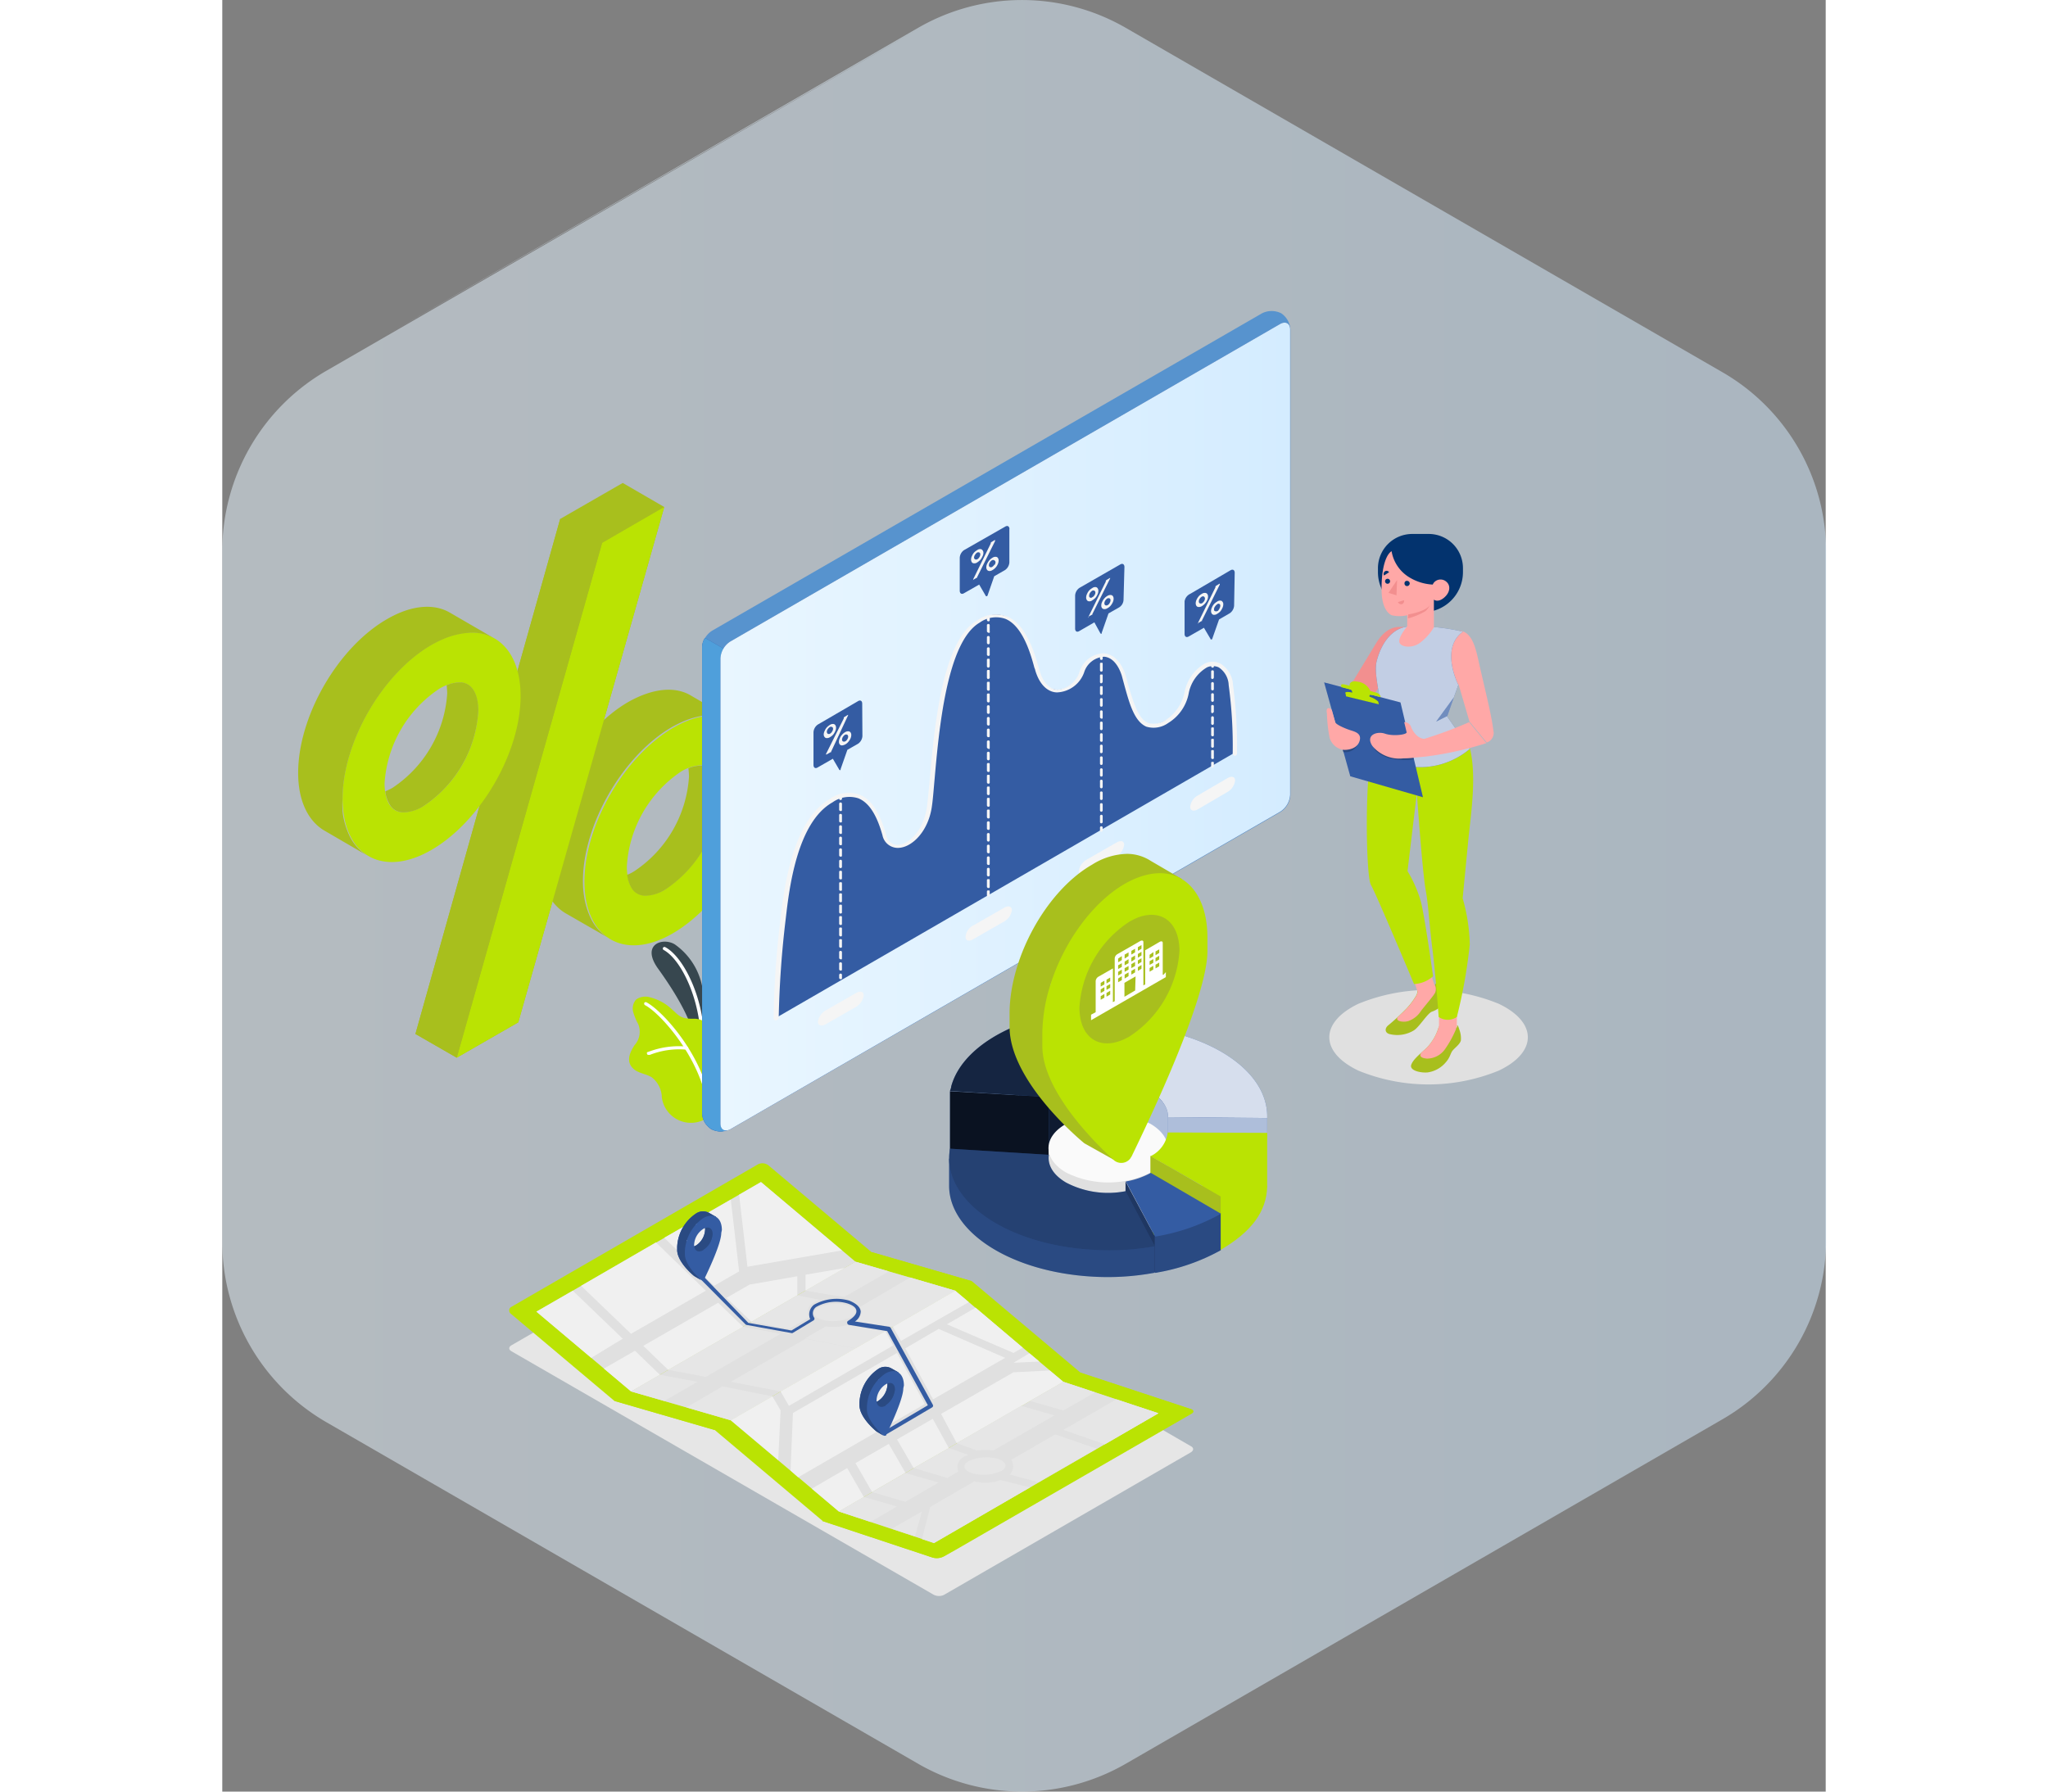 <svg height="112" viewBox="0 0 159.96 178.77" width="128" xmlns="http://www.w3.org/2000/svg" xmlns:xlink="http://www.w3.org/1999/xlink"><rect x="0" y="0" width="159.96" height="178.77" fill="#808080" stroke="none"/><linearGradient id="a" gradientUnits="userSpaceOnUse" x2="159.96" y1="89.38" y2="89.38"><stop offset="0" stop-color="#e9f6ff"/><stop offset="1" stop-color="#d4ecff"/></linearGradient><linearGradient id="b" x1="49.71" x2="106.51" xlink:href="#a" y1="72.49" y2="72.49"/><path d="m16.17 33.53 53.26-30.76a20.72 20.72 0 0 1 20.69 0l59.5 34.35a20.68 20.68 0 0 1 10.38 17.88v68.7a20.7 20.7 0 0 1 -10.34 17.92l-59.54 34.38a20.72 20.72 0 0 1 -20.69 0l.66.38-59.71-34.47a20.8 20.8 0 0 1 -10.38-17.99v-68.92a20.77 20.77 0 0 1 10.38-18l59.71-34.48" fill="url(#a)" opacity=".5"/><path d="m127.34 106.83a18.47 18.47 0 0 1 -14 0c-3.87-1.84-3.87-4.82 0-6.67a18.47 18.47 0 0 1 14 0c3.87 1.84 3.87 4.84 0 6.67z" fill="#e0e0e0"/><path d="m45 72.61c-4.88 2.83-8.87 9.71-8.87 15.36s4 8 8.87 5.13 8.88-9.71 8.88-15.36-4.01-7.96-8.88-5.13zm-.73 16.1a4.37 4.37 0 0 1 -2 .64c-1.72 0-1.91-2-1.91-2.89a12.26 12.26 0 0 1 5.39-9.46 4.25 4.25 0 0 1 2-.64c1.72 0 1.9 2 1.9 2.89a12.34 12.34 0 0 1 -5.43 9.46z" fill="#bae303"/><path d="m48 76.39c-.09 0-.15 0-.24 0a3.65 3.65 0 0 0 -1.26.27 7.91 7.91 0 0 1 .06.83 12.26 12.26 0 0 1 -5.44 9.43 3.58 3.58 0 0 1 -.73.37 3.38 3.38 0 0 0 .52 1.45 1.59 1.59 0 0 0 1.32.64 3.85 3.85 0 0 0 2-.64 12.28 12.28 0 0 0 5.43-9.43c-.01-.86-.19-2.74-1.66-2.92z" fill="#a8bf1d"/><path d="m51.22 72-4.39-2.55c-1.6-1-3.84-.8-6.3.58-4.91 2.83-8.88 9.71-8.88 15.36 0 2.79 1 4.76 2.55 5.71l4.33 2.49a4.65 4.65 0 0 1 -1.76-1.94 7.88 7.88 0 0 1 -.67-2.18 9.11 9.11 0 0 1 -.12-1.56c0-5.65 4-12.54 8.87-15.36a11.59 11.59 0 0 1 1.42-.68 8 8 0 0 1 2.24-.52 4.8 4.8 0 0 1 2.61.55z" fill="#a8bf1d"/><path d="m44.09 50.59-4.14-2.4-6.24 3.59-14.44 51.39 4.12 2.37 6.14-3.53z" fill="#a8bf1d"/><path d="m29.53 102.01-6.14 3.53 14.5-51.36 6.2-3.59z" fill="#bae303"/><path d="m23.39 105.54 14.5-51.36-4.18-2.4-14.44 51.39z" fill="#a8bf1d"/><path d="m20.87 64.32c-4.87 2.82-8.87 9.68-8.87 15.36s4 7.95 8.88 5.12 8.88-9.7 8.88-15.35-3.97-7.96-8.89-5.13zm-.77 16.09a4.23 4.23 0 0 1 -2 .65c-1.72 0-1.91-2-1.91-2.89a12.26 12.26 0 0 1 5.44-9.43 4.34 4.34 0 0 1 2-.65c1.72 0 1.9 2 1.9 2.89a12.17 12.17 0 0 1 -5.43 9.43z" fill="#bae303"/><path d="m23.88 68.09c-.09 0-.15 0-.24 0a3.66 3.66 0 0 0 -1.26.28 7.72 7.72 0 0 1 .06.83 12.26 12.26 0 0 1 -5.44 9.4c-.25.15-.49.25-.74.37a3.35 3.35 0 0 0 .53 1.44 1.57 1.57 0 0 0 1.32.65 3.83 3.83 0 0 0 2-.65 12.26 12.26 0 0 0 5.43-9.41c.03-.85-.15-2.72-1.66-2.91z" fill="#a8bf1d"/><path d="m27.14 63.7-4.4-2.55c-1.59-.95-3.84-.8-6.29.62-4.92 2.82-8.88 9.7-8.88 15.36 0 2.79 1 4.76 2.55 5.71l4.33 2.52a4.69 4.69 0 0 1 -1.75-1.94 7.85 7.85 0 0 1 -.67-2.18 8.22 8.22 0 0 1 -.03-1.53c0-5.66 4-12.54 8.88-15.36a12.19 12.19 0 0 1 1.41-.68 7.84 7.84 0 0 1 2.25-.52 4.6 4.6 0 0 1 2.61.55z" fill="#a8bf1d"/><path d="m90.14 121.51 2.92 5.5a20.12 20.12 0 0 0 6.57-2.27l-7-1.57c-.77.4-1.63-1.81-2.49-1.66z" fill="#345ca3"/><path d="m90.14 121.51 2.92 5.5a20.12 20.12 0 0 0 6.57-2.27l-7-1.57c-.77.4-1.63-1.81-2.49-1.66z" opacity=".2"/><path d="m84.18 118.29a9 9 0 0 1 5.16-1l1.54-8.9-1.54-2.77-8 1-8.6 12.59.28.37 9.49.67a3.11 3.11 0 0 1 1.67-1.96z" fill="#345ca3"/><path d="m84.18 118.29a9 9 0 0 1 5.16-1l1.54-8.9-1.54-2.77-8 1-8.6 12.59.28.37 9.49.67a3.11 3.11 0 0 1 1.67-1.96z" opacity=".7"/><path d="m90.88 102.34v-1.56l-1.57 5.65v1.57z" fill="#345ca3"/><path d="m90.88 102.34v-1.56l-1.57 5.65v1.57z" opacity=".7"/><path d="m84.18 107.38a9 9 0 0 1 5.16-.95l1.54-5.65c-8.67-.8-16.78 2.61-18.16 7.62 0 .15-.09.33-.12.46l9.86.61a3.25 3.25 0 0 1 1.72-2.09z" fill="#345ca3"/><path d="m84.18 107.38a9 9 0 0 1 5.16-.95l1.54-5.65c-8.67-.8-16.78 2.61-18.16 7.62 0 .15-.09.33-.12.46l9.86.61a3.25 3.25 0 0 1 1.72-2.09z" opacity=".6"/><path d="m82.46 115.89v-6.42l-9.86-.58v6.42z" fill="#345ca3"/><path d="m82.46 115.89v-6.42l-9.86-.58v6.42z" opacity=".8"/><path d="m92.6 109a2.82 2.82 0 0 1 1.72 2.49l9.92.09c.15-4.61-5.47-8.48-13.4-9.22l-1.53 5.64a8.21 8.21 0 0 1 3.29 1z" fill="#345ca3"/><path d="m92.6 109a2.82 2.82 0 0 1 1.72 2.49l9.92.09c.15-4.61-5.47-8.48-13.4-9.22l-1.53 5.64a8.21 8.21 0 0 1 3.29 1z" fill="#fff" opacity=".8"/><path d="m94.31 111.47v6.85l9.93.09v-6.85z" fill="#345ca3"/><path d="m94.31 111.47v6.85l9.93.09v-6.85z" fill="#fff" opacity=".6"/><path d="m94.35 111.47v6.79a2.94 2.94 0 0 0 -1.75-2.43c-.93-.52-2.09 1.63-3.29 1.5v-9.33c2.69.24 5.07 1.59 5.04 3.47z" fill="#345ca3"/><path d="m94.35 111.47v6.79a2.94 2.94 0 0 0 -1.75-2.43c-.93-.52-2.09 1.63-3.29 1.5v-9.33c2.69.24 5.07 1.59 5.04 3.47z" fill="#fff" opacity=".6"/><path d="m82.43 114.51h11.92v8.02h-11.92z" fill="#e0e0e0"/><path d="m84.18 117c-2.34-1.36-2.34-3.54 0-4.86a9.35 9.35 0 0 1 8.42 0c2.3 1.35 2.33 3.54 0 4.86a9.45 9.45 0 0 1 -8.42 0z" fill="#fafafa"/><path d="m94.32 118.32c0 .86-.62 4.17-1.72 4.82l7 1.57c3.07-1.79 4.58-3.81 4.64-6.33z" fill="#bae303"/><path d="m104.24 113.06v5.35l-4.64 6.33v-5.35z" fill="#bae303"/><path d="m94.32 113a3.06 3.06 0 0 1 -1.72 2.37l7 4c3.07-1.78 4.58-3.81 4.64-6.33z" fill="#bae303"/><path d="m99.6 119.39v5.35l-7.01-4.06v-5.34z" fill="#a8bf1d"/><path d="m99.6 121.08-6.57 2.28v3.65l6.57-2.27z" fill="#345ca3"/><path d="m99.6 121.08-6.57 2.28v3.65l6.57-2.27z" opacity=".2"/><path d="m90.14 117.89 2.92 5.5a19.91 19.91 0 0 0 6.57-2.28l-7-4.08a8 8 0 0 1 -2.49.86z" fill="#345ca3"/><path d="m90.11 117.89v1.66l2.92 7.46v-3.65z" fill="#345ca3"/><path d="m90.11 117.89v1.66l2.92 7.46v-3.65z" opacity=".4"/><path d="m85.56 122.56c-1.32-.77-3.29-1.2-3.1-2.18l-9.95-4.77v2.71c0 4.6 6.08 8.57 14.22 9.06a25.57 25.57 0 0 0 6.27-.38v-2.67c-2 .35-5.81-.85-7.44-1.77z" fill="#345ca3"/><path d="m85.56 122.56c-1.32-.77-3.29-1.2-3.1-2.18l-9.95-4.77v2.71c0 4.6 6.08 8.57 14.22 9.06a25.57 25.57 0 0 0 6.27-.38v-2.67c-2 .35-5.81-.85-7.44-1.77z" opacity=".2"/><path d="m84.18 118c-1.32-.77-1.87-1.78-1.72-2.77l-9.86-.61c-.92 5 5.4 9.55 14.13 10.08a25.57 25.57 0 0 0 6.3-.34l-2.92-5.5a9 9 0 0 1 -5.93-.86z" fill="#345ca3"/><path d="m84.18 118c-1.32-.77-1.87-1.78-1.72-2.77l-9.86-.61c-.92 5 5.4 9.55 14.13 10.08a25.57 25.57 0 0 0 6.3-.34l-2.92-5.5a9 9 0 0 1 -5.93-.86z" opacity=".3"/><path d="m48.21 104.13a15.12 15.12 0 0 0 -.34-5.72 6.72 6.72 0 0 0 -2.73-4.18c-1.2-.73-3.41 0-1.66 2.43s3.56 5.41 3.75 7.68z" fill="#37474f"/><path d="m47.87 104.34a.14.14 0 0 1 -.15-.15c.09-4.21-1.88-8.42-3.69-9.4a.16.16 0 0 1 .16-.28c1.9 1 4 5.38 3.87 9.68a.21.21 0 0 1 -.19.15z" fill="#fff"/><path d="m48.36 111.56a2.93 2.93 0 0 1 -4.51-2.06 2.61 2.61 0 0 0 -1-2c-.59-.37-1.39-.4-1.88-.9-.71-.7-.31-1.59.15-2.3a2 2 0 0 0 .37-2.12 5.78 5.78 0 0 1 -.49-1.18 1.35 1.35 0 0 1 .28-1.26 1.61 1.61 0 0 1 1.44-.21 4.84 4.84 0 0 1 2.15 1.2c.43.36.68.73 1.29.86s1 0 1.38.12a1.94 1.94 0 0 1 1.32 1.11 5.31 5.31 0 0 1 .25 2.85c-.06 1-.15 1.81-.28 2.7s-.18 1.54-.3 2.28a3.1 3.1 0 0 1 -.17.91z" fill="#bae303"/><path d="m48.55 110.48c-.06 0-.16-.06-.16-.12-.67-4.82-4.73-9.31-6.23-10.07a.19.19 0 0 1 -.06-.22.17.17 0 0 1 .21-.06c1.6.83 5.71 5.31 6.42 10.32 0 .06-.09.15-.18.15z" fill="#fff"/><path d="m42.56 105.26c-.1 0-.16 0-.19-.12s0-.15.13-.18a8.47 8.47 0 0 1 3.84-.53.17.17 0 0 1 .15.16.16.16 0 0 1 -.15.15 8 8 0 0 0 -3.69.52z" fill="#fff"/><path d="m48.79 112.7a2.11 2.11 0 0 1 -.92-1.66v-46.42a2.15 2.15 0 0 1 1-1.69l54.86-31.67a2.14 2.14 0 0 1 1.91 0 2.11 2.11 0 0 1 .92 1.66v46.42a2.15 2.15 0 0 1 -1 1.69l-54.86 31.64a2.24 2.24 0 0 1 -1.91.03z" fill="#5793ce"/><path d="m53.37 66.65-5.22-3a1.7 1.7 0 0 0 -.28 1v46.35a1.85 1.85 0 0 0 1.78 1.9 1.91 1.91 0 0 0 1-.28l2.7-1.56z" fill="#345ca3"/><path d="m53.37 66.65-5.22-3a1.7 1.7 0 0 0 -.28 1v46.35a1.85 1.85 0 0 0 1.78 1.9 1.91 1.91 0 0 0 1-.28l2.7-1.56z" fill="#4f9fdb"/><path d="m50.7 64 54.83-31.67c.55-.31 1-.06 1 .55v46.43a2.15 2.15 0 0 1 -1 1.69l-54.83 31.67c-.56.3-1 .06-1-.56v-46.44a2.12 2.12 0 0 1 1-1.67z" fill="#345ca3"/><path d="m50.7 64 54.83-31.67c.55-.31 1-.06 1 .55v46.43a2.15 2.15 0 0 1 -1 1.69l-54.83 31.67c-.56.3-1 .06-1-.56v-46.44a2.12 2.12 0 0 1 1-1.67z" fill="url(#b)"/><path d="m55.21 101.58a90.68 90.68 0 0 1 .71-10c.43-3.62 1.29-9.7 4.79-11.7s4.79 1.61 5.29 3.39c.65 2.33 4.06.86 4.55-3s.77-16 4.85-18.37 5.41 3.32 5.87 4.88c.92 3.11 3.59 2.25 4.45.19s3.26-2.55 4.15.34 1.48 6.23 4.36 4.51c2.55-1.5 1.39-4.24 3.87-5.53.74-.37 2.18-.15 2.49 2a45.9 45.9 0 0 1 .4 6.82z" fill="#345ca3"/><path d="m55.21 101.82a.21.21 0 0 1 -.21-.21 91.21 91.21 0 0 1 .7-10c.34-2.92 1.17-9.7 4.89-11.88a3.26 3.26 0 0 1 3-.43c1.16.46 2 1.78 2.64 4a1.15 1.15 0 0 0 1.2 1c1.2-.09 2.58-1.57 2.88-3.87.07-.61.16-1.44.25-2.43.46-5.25 1.23-14.06 4.73-16.09a3.25 3.25 0 0 1 3-.4c1.93.8 2.76 3.72 3.16 5.13 0 .12.07.21.1.31.33 1.16 1 1.84 1.78 1.87a2.55 2.55 0 0 0 2.2-1.82 2.6 2.6 0 0 1 2.4-1.81c.95.06 1.75.83 2.18 2.18.09.3.18.64.27 1 .53 1.75 1 3.38 2 3.78a2.15 2.15 0 0 0 1.78-.34 4.27 4.27 0 0 0 1.84-2.76 4.25 4.25 0 0 1 2-2.83 1.71 1.71 0 0 1 1.57 0 2.62 2.62 0 0 1 1.26 2.12 46.3 46.3 0 0 1 .4 6.85.22.22 0 0 1 -.22.22.22.22 0 0 1 -.21-.25 45.26 45.26 0 0 0 -.4-6.79 2.21 2.21 0 0 0 -1-1.78 1.42 1.42 0 0 0 -1.16 0 3.83 3.83 0 0 0 -1.82 2.55 4.43 4.43 0 0 1 -2.05 3 2.5 2.5 0 0 1 -2.18.37c-1.19-.51-1.68-2.27-2.19-4.11l-.27-1c-.37-1.14-1-1.81-1.75-1.87a2.21 2.21 0 0 0 -2 1.56 3 3 0 0 1 -2.7 2c-.59 0-1.63-.37-2.18-2.21 0-.09-.07-.19-.1-.31-.36-1.35-1.16-4.12-2.88-4.82a2.8 2.8 0 0 0 -2.55.37c-3.32 1.9-4.09 10.9-4.52 15.75-.09 1-.15 1.82-.24 2.46-.31 2.55-1.94 4.18-3.29 4.27a1.56 1.56 0 0 1 -1.66-1.26c-.58-2.06-1.35-3.25-2.4-3.68a2.89 2.89 0 0 0 -2.58.4c-3.56 2-4.33 8.69-4.66 11.54a98 98 0 0 0 -.71 10 .35.35 0 0 1 -.3.22z" fill="#f5f5f5"/><path d="m61.69 79.83a.14.14 0 0 1 -.15-.15v-.28c0-.09 0-.15.12-.15s.16 0 .16.12v.31c.03.06-.03.12-.13.15z" fill="#f5f5f5"/><path d="m61.69 96.85a.15.15 0 0 1 -.15-.16v-.55c0-.09.09-.12.15-.12a.13.13 0 0 1 .13.12v.58c0 .06 0 .13-.13.13zm0-1.14a.14.14 0 0 1 -.15-.15v-.56c0-.09.09-.12.15-.12a.13.13 0 0 1 .13.12v.59c0 .09 0 .15-.13.15zm0-1.14a.14.14 0 0 1 -.15-.15v-.55c0-.1 0-.16.12-.16s.16 0 .16.13v.58c0 .09 0 .15-.13.15zm0-1.13a.15.15 0 0 1 -.15-.16v-.58c0-.09 0-.15.12-.15s.16 0 .16.12v.61c0 .09 0 .16-.13.16zm0-1.14a.14.14 0 0 1 -.15-.15v-.59c0-.09 0-.15.12-.15s.16 0 .16.12v.62c0 .09 0 .15-.13.15zm0-1.14a.14.14 0 0 1 -.15-.15v-.58c0-.1 0-.16.12-.16s.16 0 .16.13v.6c0 .09 0 .15-.13.15zm0-1.13a.14.14 0 0 1 -.15-.16v-.58c0-.09 0-.15.12-.15s.16 0 .16.12v.61c0 .1 0 .16-.13.16zm0-1.14a.14.14 0 0 1 -.15-.12v-.59c0-.09 0-.15.12-.15s.16 0 .16.12v.62c0 .06 0 .12-.13.12zm0-1.14a.14.14 0 0 1 -.15-.12v-.58c0-.09 0-.16.12-.16s.16 0 .16.13v.61c0 .06 0 .12-.13.12zm0-1.13a.14.14 0 0 1 -.15-.13v-.58c0-.09.09-.12.15-.12a.13.13 0 0 1 .13.12v.58a.13.13 0 0 1 -.13.13zm0-1.14a.14.14 0 0 1 -.15-.15v-.56c0-.09.09-.12.15-.12a.13.13 0 0 1 .13.12v.59c0 .06 0 .12-.13.12zm0-1.14a.14.14 0 0 1 -.15-.15v-.58a.14.14 0 0 1 .15-.13.14.14 0 0 1 .13.13v.58c0 .09 0 .15-.13.15zm0-1.13a.14.14 0 0 1 -.15-.16v-.58c0-.09.09-.12.15-.12a.13.13 0 0 1 .13.12v.58c0 .1 0 .19-.13.16zm0-1.14a.14.14 0 0 1 -.15-.15v-.59c0-.09.09-.12.15-.12a.13.13 0 0 1 .13.12v.59c0 .09 0 .15-.13.15zm0-1.14a.14.14 0 0 1 -.15-.15v-.58a.14.14 0 0 1 .15-.13.14.14 0 0 1 .13.13v.58c0 .09 0 .15-.13.15z" fill="#f5f5f5"/><path d="m61.69 97.71a.15.15 0 0 1 -.15-.16v-.27a.14.14 0 0 1 .15-.13.13.13 0 0 1 .13.13v.27c.03.09-.03.16-.13.16z" fill="#f5f5f5"/><path d="m76.44 62a.15.15 0 0 1 -.16-.15v-.28c0-.09 0-.15.13-.15s.15 0 .15.12v.31a.12.12 0 0 1 -.12.15z" fill="#f5f5f5"/><path d="m76.44 88.61a.15.15 0 0 1 -.16-.15v-.58c0-.1 0-.16.13-.16s.15 0 .15.13v.58c0 .12 0 .18-.12.18zm0-1.16a.15.15 0 0 1 -.16-.16v-.58c0-.09.1-.12.16-.12a.13.13 0 0 1 .12.12v.58a.13.13 0 0 1 -.12.16zm0-1.14a.15.15 0 0 1 -.16-.15v-.59c0-.09.1-.12.16-.12a.13.13 0 0 1 .12.12v.59c0 .09 0 .15-.12.15zm0-1.17a.15.15 0 0 1 -.16-.15v-.58c0-.1.1-.13.16-.13a.13.13 0 0 1 .12.13v.59a.12.12 0 0 1 -.12.15zm0-1.16a.16.16 0 0 1 -.16-.16v-.58c0-.09.1-.12.16-.12a.13.13 0 0 1 .12.12v.58a.15.15 0 0 1 -.12.16zm0-1.17a.15.15 0 0 1 -.16-.16v-.58c0-.09.1-.12.16-.12a.13.13 0 0 1 .12.12v.58c0 .1-.06.19-.12.16zm0-1.14a.15.15 0 0 1 -.16-.15v-.59c0-.09 0-.15.13-.15s.15 0 .15.12v.62a.12.12 0 0 1 -.12.15zm0-1.17a.15.15 0 0 1 -.16-.15v-.58c0-.09 0-.16.13-.16s.15 0 .15.13v.61a.12.12 0 0 1 -.12.15zm0-1.16a.15.15 0 0 1 -.16-.16v-.55c0-.09 0-.15.13-.15s.15 0 .15.12v.61c0 .07-.06.13-.12.13zm0-1.14a.15.15 0 0 1 -.16-.15v-.59c0-.09 0-.15.13-.15s.15 0 .15.12v.62a.12.12 0 0 1 -.12.15zm0-1.17a.15.15 0 0 1 -.16-.15v-.58c0-.1 0-.16.13-.16s.15 0 .15.13v.61a.12.12 0 0 1 -.12.15zm0-1.16a.16.16 0 0 1 -.16-.16v-.58c0-.09.1-.12.16-.12a.13.13 0 0 1 .12.12v.58a.15.15 0 0 1 -.12.16zm0-1.17a.15.15 0 0 1 -.16-.15v-.55c0-.09.1-.12.16-.12a.13.13 0 0 1 .12.12v.59c0 .09 0 .18-.12.15zm0-1.14a.15.15 0 0 1 -.16-.15v-.58c0-.1.1-.13.16-.13a.13.13 0 0 1 .12.13v.58c0 .09 0 .15-.12.15zm0-1.16a.16.16 0 0 1 -.16-.16v-.58c0-.09.1-.12.16-.12a.13.13 0 0 1 .12.12v.58a.13.13 0 0 1 -.12.16zm0-1.17a.15.15 0 0 1 -.16-.16v-.58c0-.09.1-.12.16-.12a.13.13 0 0 1 .12.12v.58a.13.13 0 0 1 -.12.16zm0-1.14a.15.15 0 0 1 -.16-.15v-.59c0-.09 0-.15.13-.15s.15 0 .15.12v.62a.12.12 0 0 1 -.12.15zm0-1.17a.15.15 0 0 1 -.16-.15v-.58c0-.1 0-.16.13-.16s.15 0 .15.13v.61a.12.12 0 0 1 -.12.15zm0-1.16a.15.15 0 0 1 -.16-.16v-.6c0-.09 0-.15.13-.15s.15 0 .15.12v.61a.13.13 0 0 1 -.12.16zm0-1.14a.15.15 0 0 1 -.16-.15v-.59c0-.09 0-.15.13-.15s.15 0 .15.12v.62c0 .06-.06.15-.12.15zm0-1.17a.15.15 0 0 1 -.16-.15v-.58c0-.1.1-.13.16-.13a.13.13 0 0 1 .12.13v.58a.12.12 0 0 1 -.12.15zm0-1.16a.16.16 0 0 1 -.16-.16v-.55c0-.09.1-.12.16-.12a.13.13 0 0 1 .12.12v.58a.14.14 0 0 1 -.12.13zm0-1.17a.15.15 0 0 1 -.16-.16v-.58c0-.09.1-.12.16-.12a.13.13 0 0 1 .12.12v.62a.11.11 0 0 1 -.12.16z" fill="#f5f5f5"/><path d="m76.44 89.47a.15.15 0 0 1 -.16-.15v-.32c0-.09 0-.15.13-.15s.15 0 .15.12v.31a.12.12 0 0 1 -.12.19z" fill="#f5f5f5"/><path d="m87.71 65.85a.14.14 0 0 1 -.15-.15v-.28c0-.09.09-.12.15-.12a.13.13 0 0 1 .12.12v.31a.13.13 0 0 1 -.12.12z" fill="#f5f5f5"/><path d="m87.71 82.16a.14.14 0 0 1 -.15-.15v-.58a.14.14 0 0 1 .15-.13.13.13 0 0 1 .12.13v.57a.14.14 0 0 1 -.12.15zm0-1.16a.15.15 0 0 1 -.15-.16v-.58c0-.09.09-.12.15-.12a.13.13 0 0 1 .12.12v.58a.15.15 0 0 1 -.12.16zm0-1.17a.14.14 0 0 1 -.15-.15v-.59c0-.09.09-.12.15-.12a.13.13 0 0 1 .12.12v.59a.14.14 0 0 1 -.12.15zm0-1.17a.14.14 0 0 1 -.15-.15v-.59c0-.09.09-.12.15-.12a.13.13 0 0 1 .12.12v.59a.14.14 0 0 1 -.12.15zm0-1.17a.14.14 0 0 1 -.15-.15v-.55a.14.14 0 0 1 .15-.13.14.14 0 0 1 .12.13v.58a.13.13 0 0 1 -.12.12zm0-1.16a.14.14 0 0 1 -.15-.16v-.58c0-.09.09-.12.15-.12a.13.13 0 0 1 .12.12v.58c0 .1-.06.16-.12.16zm0-1.17a.14.14 0 0 1 -.15-.15v-.59c0-.09.09-.12.15-.12a.13.13 0 0 1 .12.12v.58a.14.14 0 0 1 -.12.15zm0-1.14a.14.14 0 0 1 -.15-.15v-.58a.14.14 0 0 1 .15-.13.13.13 0 0 1 .12.13v.58c0 .06 0 .15-.12.15zm0-1.16a.15.15 0 0 1 -.15-.16v-.58c0-.09.09-.12.15-.12a.13.13 0 0 1 .12.12v.58a.15.15 0 0 1 -.12.16zm0-1.17a.14.14 0 0 1 -.15-.15v-.54c0-.09.09-.12.15-.12a.13.13 0 0 1 .12.12v.59a.14.14 0 0 1 -.12.15zm0-1.17a.14.14 0 0 1 -.15-.15v-.59c0-.09.09-.12.15-.12a.13.13 0 0 1 .12.12v.59a.14.14 0 0 1 -.12.15zm0-1.17a.14.14 0 0 1 -.15-.15v-.58c0-.1 0-.16.12-.16s.15 0 .15.13v.61a.14.14 0 0 1 -.12.15zm0-1.16a.14.14 0 0 1 -.15-.16v-.58c0-.09 0-.15.12-.15s.15 0 .15.12v.58c0 .1-.06.16-.12.16zm0-1.17a.14.14 0 0 1 -.15-.15v-.59c0-.09 0-.15.12-.15s.15 0 .15.12v.62a.14.14 0 0 1 -.12.15z" fill="#f5f5f5"/><path d="m87.71 83a.14.14 0 0 1 -.15-.15v-.28c0-.09.09-.12.15-.12a.13.13 0 0 1 .12.12v.28a.14.14 0 0 1 -.12.15z" fill="#f5f5f5"/><path d="m98.8 66.62a.14.14 0 0 1 -.15-.15v-.28c0-.09.09-.12.15-.12a.13.13 0 0 1 .12.12v.28a.12.12 0 0 1 -.12.15z" fill="#f5f5f5"/><path d="m98.8 75.74a.14.14 0 0 1 -.15-.15v-.59c0-.1 0-.16.12-.16s.15 0 .15.13v.61a.12.12 0 0 1 -.12.16zm0-1.13a.14.14 0 0 1 -.15-.16v-.58c0-.09 0-.15.12-.15s.15 0 .15.12v.61a.13.13 0 0 1 -.12.16zm0-1.14a.14.14 0 0 1 -.15-.15v-.59c0-.09 0-.15.12-.15s.15 0 .15.12v.62a.12.12 0 0 1 -.12.15zm0-1.14a.14.14 0 0 1 -.15-.15v-.58a.14.14 0 0 1 .15-.13.14.14 0 0 1 .12.13v.58a.14.14 0 0 1 -.12.15zm0-1.16a.14.14 0 0 1 -.15-.13v-.58c0-.09.09-.12.15-.12a.13.13 0 0 1 .12.12v.54c0 .06-.06.13-.12.13zm0-1.14a.14.14 0 0 1 -.15-.15v-.59c0-.09.09-.12.15-.12a.13.13 0 0 1 .12.12v.59a.14.14 0 0 1 -.12.15zm0-1.14a.14.14 0 0 1 -.15-.15v-.55a.14.14 0 0 1 .15-.13.14.14 0 0 1 .12.13v.58a.13.13 0 0 1 -.12.12zm0-1.13a.14.14 0 0 1 -.15-.16v-.6c0-.09.09-.12.15-.12a.13.13 0 0 1 .12.12v.58c0 .1-.06.16-.12.16z" fill="#f5f5f5"/><path d="m98.8 76.6a.14.14 0 0 1 -.15-.12v-.31c0-.09 0-.15.12-.15s.15 0 .15.12v.31a.14.14 0 0 1 -.12.15z" fill="#f5f5f5"/><path d="m90 56.58c0-.28-.19-.4-.43-.25l-4.06 2.33a1 1 0 0 0 -.43.77v3.29c0 .28.18.4.43.24l1.49-.86.61 1.11s.09.06.12 0 0 0 0-.06l.68-1.94 1.07-.61a.93.93 0 0 0 .43-.77z" fill="#345ca3"/><path d="m86.48 60a.25.25 0 0 1 -.21-.1.42.42 0 0 1 -.09-.27.81.81 0 0 1 .09-.37 1.3 1.3 0 0 1 .21-.34 1.23 1.23 0 0 1 .31-.24.46.46 0 0 1 .31-.1.25.25 0 0 1 .21.1.42.42 0 0 1 .09.27.84.84 0 0 1 -.09.37 1.3 1.3 0 0 1 -.21.34 1.43 1.43 0 0 1 -.31.24.41.41 0 0 1 -.31.1zm-.09 1.65v-.06l1.75-3.56v-.09l.06-.06.37-.22a0 0 0 0 1 0 0s0 0 0 .06l-1.78 3.57a.1.1 0 0 1 0 .06s0 0-.06 0l-.37.21c.06.18.03.15.03.11zm.61-2.25a.43.43 0 0 0 .1-.27.21.21 0 0 0 -.1-.19.26.26 0 0 0 -.21 0 .77.77 0 0 0 -.22.22.48.48 0 0 0 -.09.27.18.18 0 0 0 .31.16.38.38 0 0 0 .21-.19zm1 1.38a.29.29 0 0 1 -.22-.09.37.37 0 0 1 -.09-.27.81.81 0 0 1 .09-.37 1.17 1.17 0 0 1 .22-.34 1.21 1.21 0 0 1 .3-.25.56.56 0 0 1 .31-.09.29.29 0 0 1 .22.09.45.45 0 0 1 .09.28.84.84 0 0 1 -.09.37 1.52 1.52 0 0 1 -.22.34 1.07 1.07 0 0 1 -.31.24.51.51 0 0 1 -.3.09zm.52-.61a.49.49 0 0 0 .09-.28.18.18 0 0 0 -.09-.18.29.29 0 0 0 -.22 0 .7.7 0 0 0 -.21.21.54.54 0 0 0 -.09.28.21.21 0 0 0 .09.19.23.23 0 0 0 .21 0 .45.45 0 0 0 .22-.21z" fill="#345ca3"/><path d="m86.48 60a.25.25 0 0 1 -.21-.1.42.42 0 0 1 -.09-.27.81.81 0 0 1 .09-.37 1.3 1.3 0 0 1 .21-.34 1.23 1.23 0 0 1 .31-.24.46.46 0 0 1 .31-.1.25.25 0 0 1 .21.1.42.42 0 0 1 .09.27.84.84 0 0 1 -.09.37 1.3 1.3 0 0 1 -.21.34 1.43 1.43 0 0 1 -.31.24.41.41 0 0 1 -.31.1zm-.09 1.65v-.06l1.75-3.56v-.09l.06-.06.37-.22a0 0 0 0 1 0 0s0 0 0 .06l-1.78 3.57a.1.1 0 0 1 0 .06s0 0-.06 0l-.37.21c.06.18.03.15.03.11zm.61-2.25a.43.43 0 0 0 .1-.27.21.21 0 0 0 -.1-.19.26.26 0 0 0 -.21 0 .77.77 0 0 0 -.22.22.48.48 0 0 0 -.09.27.18.18 0 0 0 .31.16.38.38 0 0 0 .21-.19zm1 1.38a.29.29 0 0 1 -.22-.09.37.37 0 0 1 -.09-.27.81.81 0 0 1 .09-.37 1.17 1.17 0 0 1 .22-.34 1.21 1.21 0 0 1 .3-.25.56.56 0 0 1 .31-.09.29.29 0 0 1 .22.09.45.45 0 0 1 .09.28.84.84 0 0 1 -.09.37 1.52 1.52 0 0 1 -.22.34 1.07 1.07 0 0 1 -.31.24.51.51 0 0 1 -.3.09zm.52-.61a.49.49 0 0 0 .09-.28.18.18 0 0 0 -.09-.18.29.29 0 0 0 -.22 0 .7.7 0 0 0 -.21.21.54.54 0 0 0 -.09.28.21.21 0 0 0 .09.19.23.23 0 0 0 .21 0 .45.45 0 0 0 .22-.21z" fill="#f5f5f5"/><path d="m101 57.16c0-.28-.18-.4-.43-.25l-4 2.34a1 1 0 0 0 -.57.75v3.25c0 .28.18.4.43.25l1.5-.86.65 1.1c0 .07.06.07.12.07s0 0 .06-.07l.68-1.93 1.07-.62a1 1 0 0 0 .43-.76z" fill="#345ca3"/><path d="m97.42 60.57a.29.29 0 0 1 -.22-.09.45.45 0 0 1 -.09-.28.84.84 0 0 1 .09-.37 1.52 1.52 0 0 1 .22-.34 1.07 1.07 0 0 1 .31-.24.51.51 0 0 1 .3-.09.29.29 0 0 1 .22.09.42.42 0 0 1 .09.27.81.81 0 0 1 -.09.37 1.17 1.17 0 0 1 -.22.34 1.21 1.21 0 0 1 -.3.25.56.56 0 0 1 -.31.09zm-.09 1.66s0 0 0-.06l1.75-3.57s0-.06 0-.09l.06-.06.37-.22s0 0 0 0v.1l-1.78 3.59a.1.1 0 0 1 0 .06s0 0-.06 0l-.37.22c.06.09.03.09.03.03zm.61-2.23a.54.54 0 0 0 .09-.28.25.25 0 0 0 -.09-.19.23.23 0 0 0 -.21 0 .63.63 0 0 0 -.22.21.49.49 0 0 0 -.09.28.21.21 0 0 0 .09.18.29.29 0 0 0 .22 0 .7.7 0 0 0 .21-.21zm1 1.35a.25.25 0 0 1 -.21-.1.42.42 0 0 1 -.09-.27.84.84 0 0 1 .09-.37 1.3 1.3 0 0 1 .21-.34 1.43 1.43 0 0 1 .31-.24.46.46 0 0 1 .31-.1.25.25 0 0 1 .21.1.37.37 0 0 1 .09.27.81.81 0 0 1 -.09.37 1.3 1.3 0 0 1 -.21.34 1.23 1.23 0 0 1 -.31.24.52.52 0 0 1 -.31.1zm.53-.62a.48.48 0 0 0 .09-.27.18.18 0 0 0 -.31-.16.73.73 0 0 0 -.21.22.43.43 0 0 0 -.1.27c0 .1 0 .16.1.19a.26.26 0 0 0 .21 0c.09 0 .15-.13.22-.22z" fill="#345ca3"/><path d="m97.42 60.57a.29.29 0 0 1 -.22-.09.45.45 0 0 1 -.09-.28.84.84 0 0 1 .09-.37 1.52 1.52 0 0 1 .22-.34 1.07 1.07 0 0 1 .31-.24.51.51 0 0 1 .3-.09.29.29 0 0 1 .22.09.42.42 0 0 1 .09.27.81.81 0 0 1 -.09.37 1.17 1.17 0 0 1 -.22.34 1.21 1.21 0 0 1 -.3.25.56.56 0 0 1 -.31.09zm-.09 1.66s0 0 0-.06l1.75-3.57s0-.06 0-.09l.06-.06.37-.22s0 0 0 0v.1l-1.78 3.59a.1.1 0 0 1 0 .06s0 0-.06 0l-.37.22c.06.09.03.09.03.03zm.61-2.23a.54.54 0 0 0 .09-.28.25.25 0 0 0 -.09-.19.23.23 0 0 0 -.21 0 .63.63 0 0 0 -.22.21.49.49 0 0 0 -.09.28.21.21 0 0 0 .09.18.29.29 0 0 0 .22 0 .7.7 0 0 0 .21-.21zm1 1.35a.25.25 0 0 1 -.21-.1.42.42 0 0 1 -.09-.27.84.84 0 0 1 .09-.37 1.3 1.3 0 0 1 .21-.34 1.43 1.43 0 0 1 .31-.24.46.46 0 0 1 .31-.1.25.25 0 0 1 .21.1.37.37 0 0 1 .09.27.81.81 0 0 1 -.09.37 1.3 1.3 0 0 1 -.21.34 1.23 1.23 0 0 1 -.31.24.52.52 0 0 1 -.31.1zm.53-.62a.48.48 0 0 0 .09-.27.18.18 0 0 0 -.31-.16.73.73 0 0 0 -.21.22.43.43 0 0 0 -.1.27c0 .1 0 .16.1.19a.26.26 0 0 0 .21 0c.09 0 .15-.13.22-.22z" fill="#f5f5f5"/><path d="m78.53 52.8c0-.28-.19-.4-.43-.25l-4.1 2.34a1 1 0 0 0 -.43.76v3.29c0 .28.19.4.43.25l1.51-.86.64 1.1c0 .06.06.06.13.06s0 0 .06-.06l.67-1.93 1.08-.62a1 1 0 0 0 .43-.76v-3.32z" fill="#345ca3"/><path d="m75 56.21a.27.27 0 0 1 -.21-.09.47.47 0 0 1 -.09-.28.84.84 0 0 1 .09-.37 1.3 1.3 0 0 1 .21-.34 1.43 1.43 0 0 1 .31-.24.48.48 0 0 1 .31-.1.25.25 0 0 1 .21.1.38.38 0 0 1 .1.27.71.71 0 0 1 -.1.37 1.3 1.3 0 0 1 -.21.34 1.54 1.54 0 0 1 -.31.25.46.46 0 0 1 -.31.09zm-.09 1.66s0 0 0-.07l1.75-3.56s0-.06 0-.09l.07-.06.36-.22v.13l-1.79 3.6a.1.1 0 0 1 0 .06s0 0-.06 0l-.37.22zm.62-2.28a.48.48 0 0 0 .09-.27.22.22 0 0 0 -.09-.19.29.29 0 0 0 -.22 0 .73.73 0 0 0 -.21.22.5.5 0 0 0 -.1.27.19.19 0 0 0 .1.19.26.26 0 0 0 .21 0 .52.52 0 0 0 .22-.22zm1 1.39a.32.32 0 0 1 -.22-.1.42.42 0 0 1 -.09-.27.81.81 0 0 1 .09-.37 1.66 1.66 0 0 1 .22-.34 1.31 1.31 0 0 1 .31-.25.51.51 0 0 1 .3-.09.28.28 0 0 1 .22.09.47.47 0 0 1 .09.28.84.84 0 0 1 -.09.37 1.11 1.11 0 0 1 -.22.34 1.17 1.17 0 0 1 -.3.24.57.57 0 0 1 -.31.1zm.52-.62a.49.49 0 0 0 .09-.28.26.26 0 0 0 -.14-.18.25.25 0 0 0 -.21 0 .58.58 0 0 0 -.22.22.48.48 0 0 0 -.09.27.2.2 0 0 0 .09.19.29.29 0 0 0 .22 0c.09-.07.18-.13.21-.22z" fill="#345ca3"/><path d="m75 56.21a.27.27 0 0 1 -.21-.09.47.47 0 0 1 -.09-.28.84.84 0 0 1 .09-.37 1.3 1.3 0 0 1 .21-.34 1.43 1.43 0 0 1 .31-.24.48.48 0 0 1 .31-.1.25.25 0 0 1 .21.1.38.38 0 0 1 .1.27.71.71 0 0 1 -.1.37 1.3 1.3 0 0 1 -.21.34 1.54 1.54 0 0 1 -.31.25.46.46 0 0 1 -.31.09zm-.09 1.66s0 0 0-.07l1.75-3.56s0-.06 0-.09l.07-.06.36-.22v.13l-1.79 3.6a.1.1 0 0 1 0 .06s0 0-.06 0l-.37.22zm.62-2.28a.48.48 0 0 0 .09-.27.22.22 0 0 0 -.09-.19.29.29 0 0 0 -.22 0 .73.73 0 0 0 -.21.22.5.5 0 0 0 -.1.27.19.19 0 0 0 .1.19.26.26 0 0 0 .21 0 .52.52 0 0 0 .22-.22zm1 1.39a.32.32 0 0 1 -.22-.1.42.42 0 0 1 -.09-.27.81.81 0 0 1 .09-.37 1.66 1.66 0 0 1 .22-.34 1.31 1.31 0 0 1 .31-.25.51.51 0 0 1 .3-.09.28.28 0 0 1 .22.09.47.47 0 0 1 .09.28.84.84 0 0 1 -.09.37 1.11 1.11 0 0 1 -.22.34 1.17 1.17 0 0 1 -.3.24.57.57 0 0 1 -.31.1zm.52-.62a.49.49 0 0 0 .09-.28.26.26 0 0 0 -.14-.18.25.25 0 0 0 -.21 0 .58.58 0 0 0 -.22.22.48.48 0 0 0 -.09.27.2.2 0 0 0 .09.19.29.29 0 0 0 .22 0c.09-.07.18-.13.21-.22z" fill="#f5f5f5"/><path d="m63.84 70.21c0-.27-.18-.4-.43-.24l-4 2.33a1 1 0 0 0 -.43.77v3.26c0 .27.18.4.43.24l1.5-.86.65 1.11s.09.06.12 0 0 0 0-.06l.68-1.94 1.07-.61a1 1 0 0 0 .43-.77z" fill="#345ca3"/><path d="m60.31 73.65a.27.27 0 0 1 -.21-.09.43.43 0 0 1 -.1-.27.82.82 0 0 1 .1-.37 1.15 1.15 0 0 1 .21-.34 1.54 1.54 0 0 1 .31-.25.52.52 0 0 1 .31-.09.27.27 0 0 1 .21.09.47.47 0 0 1 .09.28.84.84 0 0 1 -.09.37 1.48 1.48 0 0 1 -.21.34 1.43 1.43 0 0 1 -.31.24.54.54 0 0 1 -.31.09zm-.09 1.66s0 0 0-.06l1.78-3.56s0-.06 0-.09l.06-.06.37-.22a0 0 0 0 1 0 0s0 0 0 .06l-1.69 3.62a.09.09 0 0 0 0 .06s0 0-.06 0l-.37.21s-.06 0-.06 0zm.61-2.31a.44.44 0 0 0 .1-.28.17.17 0 0 0 -.1-.18.26.26 0 0 0 -.21 0 .77.77 0 0 0 -.22.22.48.48 0 0 0 -.09.27.3.3 0 0 0 .09.19.28.28 0 0 0 .22 0c.09-.07.18-.13.21-.22zm1 1.38a.28.28 0 0 1 -.22-.09.38.38 0 0 1 -.09-.28.8.8 0 0 1 .09-.36 1 1 0 0 1 .22-.34 1.21 1.21 0 0 1 .3-.25.56.56 0 0 1 .31-.09.31.31 0 0 1 .22.09.45.45 0 0 1 .09.28.87.87 0 0 1 -.09.37 1.58 1.58 0 0 1 -.22.33 1 1 0 0 1 -.31.25.88.88 0 0 1 -.3.09zm.52-.61a.51.51 0 0 0 .09-.28.26.26 0 0 0 -.09-.18.28.28 0 0 0 -.22 0 .7.7 0 0 0 -.21.21.54.54 0 0 0 -.09.28.18.18 0 0 0 .09.18.26.26 0 0 0 .21 0 .45.45 0 0 0 .22-.21z" fill="#345ca3"/><path d="m60.31 73.65a.27.27 0 0 1 -.21-.09.43.43 0 0 1 -.1-.27.82.82 0 0 1 .1-.37 1.15 1.15 0 0 1 .21-.34 1.54 1.54 0 0 1 .31-.25.52.52 0 0 1 .31-.09.27.27 0 0 1 .21.09.47.47 0 0 1 .09.28.84.84 0 0 1 -.09.37 1.48 1.48 0 0 1 -.21.34 1.43 1.43 0 0 1 -.31.24.54.54 0 0 1 -.31.09zm-.09 1.66s0 0 0-.06l1.78-3.56s0-.06 0-.09l.06-.06.37-.22a0 0 0 0 1 0 0s0 0 0 .06l-1.69 3.62a.09.09 0 0 0 0 .06s0 0-.06 0l-.37.21s-.06 0-.06 0zm.61-2.31a.44.44 0 0 0 .1-.28.17.17 0 0 0 -.1-.18.26.26 0 0 0 -.21 0 .77.77 0 0 0 -.22.22.48.48 0 0 0 -.09.27.3.3 0 0 0 .09.19.28.28 0 0 0 .22 0c.09-.07.18-.13.21-.22zm1 1.38a.28.28 0 0 1 -.22-.09.38.38 0 0 1 -.09-.28.8.8 0 0 1 .09-.36 1 1 0 0 1 .22-.34 1.21 1.21 0 0 1 .3-.25.56.56 0 0 1 .31-.09.31.31 0 0 1 .22.09.45.45 0 0 1 .09.28.87.87 0 0 1 -.09.37 1.58 1.58 0 0 1 -.22.33 1 1 0 0 1 -.31.25.88.88 0 0 1 -.3.09zm.52-.61a.51.51 0 0 0 .09-.28.26.26 0 0 0 -.09-.18.28.28 0 0 0 -.22 0 .7.7 0 0 0 -.21.21.54.54 0 0 0 -.09.28.18.18 0 0 0 .09.18.26.26 0 0 0 .21 0 .45.45 0 0 0 .22-.21z" fill="#f5f5f5"/><path d="m60.22 100.81 3-1.72c.43-.25.77-.16.77.24a1.6 1.6 0 0 1 -.77 1.14l-3 1.72c-.43.25-.8.15-.8-.24a1.59 1.59 0 0 1 .8-1.14z" fill="#f5f5f5"/><path d="m75 92.3 3-1.72c.43-.25.77-.15.77.25a1.56 1.56 0 0 1 -.86 1.17l-3 1.72c-.43.25-.76.16-.76-.24a1.42 1.42 0 0 1 .85-1.18z" fill="#f5f5f5"/><path d="m86.21 85.79 3-1.72c.43-.25.76-.16.76.24a1.61 1.61 0 0 1 -.76 1.14l-3 1.72c-.43.25-.77.15-.77-.25a1.62 1.62 0 0 1 .77-1.13z" fill="#f5f5f5"/><path d="m97.33 79.37 2.94-1.72c.43-.25.77-.16.77.24a1.54 1.54 0 0 1 -.77 1.14l-2.94 1.72c-.43.25-.77.15-.77-.25a1.46 1.46 0 0 1 .77-1.13z" fill="#f5f5f5"/><path d="m117.94 62.57c-.77-.07-1.82-.07-2.86 1.65l-3.87 6.39 1.84 1.26 3.23-4.54s.31-3.63.89-4.12z" fill="#f28f8f"/><path d="m119.13 97.03h1.81v2.64h-1.81z" fill="#ffa8a7" transform="matrix(.951 -.308 .308 .951 -24.46 41.75)"/><path d="m119.23 98.81a1 1 0 0 1 -.16.59 7.09 7.09 0 0 1 -.95 1.25 22.16 22.16 0 0 1 -1.84 1.69c-.31.28-.31.68.12.83a3.18 3.18 0 0 0 2.43-.33c.55-.31 1.35-1.66 1.81-1.88a2.59 2.59 0 0 0 1-.61.94.94 0 0 0 .13-1.08c-.25-.46-.62-1.16-.77-1.1v.15a1.92 1.92 0 0 1 -1.69.71z" fill="#a8bf1d"/><path d="m121 98.35c-.49-.15-.65.12-1.17 0l-.58.46a1 1 0 0 1 -.16.59 7.09 7.09 0 0 1 -.95 1.25c-.24.28-.58.56-.89.86-.25.4.58.53 1.08.37a2.43 2.43 0 0 0 1.25-1c.34-.46 1.26-1.5 1.42-1.84a1 1 0 0 0 0-.69z" fill="#ffa8a7"/><path d="m126.81 72.92c-.24-1.85-.83-4-1.56-7.31-.28-1.2-.62-2.28-1.48-2.61s-2.33 1-2.33 2.7a3.25 3.25 0 0 0 1.9 2.61l1.08 3.69 1.72 2.09a1 1 0 0 0 .67-1.17z" fill="#ffa8a7"/><path d="m121.38 100.93h1.78v2.58h-1.78z" fill="#ffa8a7"/><path d="m124.48 74.73c.71 3 0 7-.22 9.55l-.52 5.35a18 18 0 0 1 .71 4.61 50.61 50.61 0 0 1 -1.29 7.24 1.61 1.61 0 0 1 -1.81 0s-.31-4.3-.62-6.72-.4-4.4-.67-5.9c-.34-1.84-.89-9.71-.89-9.71l-.93 7.77a12.6 12.6 0 0 1 1.32 3c.4 1.51 1.23 7.5 1.23 7.5a3.07 3.07 0 0 1 -1.9.77s-3.78-9-4.3-9.89-.65-11.43.24-14z" fill="#bae303"/><path d="m121.22 62.6a20.5 20.5 0 0 1 2.55.43c-2.33 1.66-.46 5.31-.46 5.31l-1.13 3.13 2.27 3.26a7.67 7.67 0 0 1 -9.28.49 45.09 45.09 0 0 1 .52-4.51c-.64-3.08-.7-4.06-.52-4.77.52-2 1.72-3.31 3.1-3.41z" fill="#345ca3"/><path d="m121.22 62.6a20.5 20.5 0 0 1 2.55.43c-2.33 1.66-.46 5.31-.46 5.31l-1.13 3.13 2.27 3.26a7.67 7.67 0 0 1 -9.28.49 45.09 45.09 0 0 1 .52-4.51c-.64-3.08-.7-4.06-.52-4.77.52-2 1.72-3.31 3.1-3.41z" fill="#fff" opacity=".7"/><path d="m109.92 68.09 7.62 2 2.24 9.46-7.25-2.09z" fill="#345ca3"/><path d="m113.24 74.36a1.35 1.35 0 0 1 -1.39.68l-.12-.4z" fill="#345ca3"/><path d="m113.24 74.36a1.35 1.35 0 0 1 -1.39.68l-.12-.4z" opacity=".2"/><path d="m114.93 74.64c0 .24.55.7 1.41 1a7 7 0 0 0 2.52.15l-.12-.46z" fill="#345ca3"/><path d="m114.93 74.64c0 .24.55.7 1.41 1a7 7 0 0 0 2.52.15l-.12-.46z" opacity=".2"/><path d="m112.13 69.45-.06-.28c0-.15.4-.18 1 0l1.11.28a2.2 2.2 0 0 1 1.14.55l.06.27z" fill="#345ca3"/><path d="m112.13 69.45-.06-.28c0-.15.4-.18 1 0l1.11.28a2.2 2.2 0 0 1 1.14.55l.06.27z" opacity=".3"/><path d="m111.61 68.37c0-.09.15-.12.4-.06l.46.12s-.12-.61.86-.4a1.55 1.55 0 0 1 1.2.92l.46.13a.81.81 0 0 1 .52.3l.06.19-3.93-1a.53.53 0 0 0 -.03-.2z" fill="#bae303"/><path d="m112.16 68.68c.37.09.52.12.56.37s.09.49.09.49l1.75.46-.12-.49c0-.13 0-.22.3-.16v-.12l-2.74-.71z" fill="#bae303"/><path d="m112.1 69.48s0-.13-.06-.31.4-.15 1 0l1.14.28a2.28 2.28 0 0 1 1.14.55l.06.28z" fill="#bae303"/><path d="m126.11 74.15-1.72-2.09a42.18 42.18 0 0 1 -4.46 1.66c-.58 0-1.07-.56-1.32-1.14a.71.71 0 0 0 -.7-.52l.24 1c.06.25-1.35.43-2.15.15s-2 .13-1.26 1.23a3.49 3.49 0 0 0 3.1 1.23 8.48 8.48 0 0 0 1.23-.09l1-.09a33.76 33.76 0 0 0 6.04-1.34z" fill="#ffa8a7"/><path d="m110.69 70.86.34 1.2c.06.24 1 .64 1.5.8s1.17.33.92 1.1-1.16.89-1.63.86a1.72 1.72 0 0 1 -1.35-1.2 14.46 14.46 0 0 1 -.27-2.45c-.13-.56.21-.65.49-.31z" fill="#ffa8a7"/><path d="m121.38 102.62v-.24a5 5 0 0 1 -1.26 2.21c-.56.52-1.32 1.1-1.51 1.66s.89.82 1.63.76a2.9 2.9 0 0 0 1.81-1c.46-.52.46-.89.68-1.17s.71-.61.83-1a2.41 2.41 0 0 0 -.09-.92c-.1-.31-.19-.64-.28-.61v.18a1.29 1.29 0 0 1 -.89.31c-.3.07-.92.04-.92-.18z" fill="#a8bf1d"/><path d="m123.13 102.56c-.12.15-.19-.22-.59-.18-.24 0-.67.18-.67 0h-.49a5 5 0 0 1 -1.26 2.21c-.12.12-.28.24-.43.37-.31.33-.22.61.49.67a2.21 2.21 0 0 0 1.84-1 10.48 10.48 0 0 0 1.11-2.07z" fill="#ffa8a7"/><path d="m119.72 61.09h-.43a4 4 0 0 1 -4-4v-.4a3.42 3.42 0 0 1 3.41-3.41h1.66a3.41 3.41 0 0 1 3.41 3.41v.4a4 4 0 0 1 -4.05 4z" fill="#03336e"/><path d="m116.65 55c-.46.27-1 1.38-1 3.75 0 2 .71 2.48 1 2.64a3.44 3.44 0 0 0 1.56 0v1.11s-.86 1-.79 1.54 1.22.68 2 .15a5.49 5.49 0 0 0 1.45-1.59v-2.77s.37.34 1-.18.68-1.2.28-1.57a.87.87 0 0 0 -1.23 0 .72.72 0 0 0 -.16.25 4.92 4.92 0 0 1 -2.27-.68 3.78 3.78 0 0 1 -1.84-2.65z" fill="#ffa8a7"/><path d="m117.94 58.2a.25.25 0 0 0 .24.28.27.27 0 0 0 .28-.25.26.26 0 0 0 -.25-.27.23.23 0 0 0 -.27.24z" fill="#03336e"/><path d="m117.88 59.89-.59.19a.34.34 0 0 0 .37.21.31.31 0 0 0 .22-.4z" fill="#f28f8f"/><path d="m115.88 57.44.52-.34a.29.29 0 0 0 -.4-.1.3.3 0 0 0 -.09.43z" fill="#03336e"/><path d="m116 58a.25.25 0 0 0 .25.25.25.25 0 0 0 0-.5.25.25 0 0 0 -.25.25z" fill="#03336e"/><path d="m117.2 57.87-.06 1.53-.8-.24z" fill="#f28f8f"/><path d="m118.31 61.31c.64-.1 2-.46 2.18-1a1.61 1.61 0 0 1 -.49.69 6.88 6.88 0 0 1 -1.72.71z" fill="#f28f8f"/><path d="m122.85 69.6-1.75 2.4 1.11-.56z" fill="#345ca3"/><path d="m122.85 69.6-1.75 2.4 1.11-.56z" fill="#fff" opacity=".3"/><path d="m70.94 159.11-42.08-24.27c-.31-.18-.31-.43 0-.61l24.63-14.23a1.27 1.27 0 0 1 1.08 0l42.05 24.3c.31.16.31.43 0 .62l-24.62 14.22a1.15 1.15 0 0 1 -1.06-.03z" fill="#e6e6e6"/><path d="m74.78 127.84-10-2.89-10.32-8.69a1 1 0 0 0 -1-.09l-24.6 14.22a.4.4 0 0 0 -.19.55.33.33 0 0 0 .13.16l10.32 8.69 10 2.89 10.78 9.09 11 3.65a1.5 1.5 0 0 0 1.1-.12l1.14-.64 23.53-13.58c.31-.15.28-.4-.06-.49l-11-3.63z" fill="#bae303"/><path d="m64.83 124.95-25.71 14.84 9.95 2.89 25.71-14.84z" fill="#bae303"/><path d="m59.85 151.77 11 3.65a1.5 1.5 0 0 0 1.1-.12l24.64-14.22c.31-.15.28-.4-.06-.49l-11-3.63z" fill="#bae303"/><path d="m63.17 125.9-9.43-7.95-22.4 12.93 9.44 7.96z" fill="#e0e0e0"/><path d="m73.12 128.79-22.39 12.93-9.95-2.88 22.39-12.94z" fill="#e0e0e0"/><path d="m73.12 128.79-22.39 12.93-9.95-2.88 22.39-12.94z" fill="#e0e0e0" opacity=".5"/><path d="m83.9 137.88-22.39 12.94-10.78-9.1 22.39-12.93z" fill="#e0e0e0"/><path d="m93.39 141.02-22.39 12.93-9.49-3.13 22.39-12.94z" fill="#e0e0e0"/><path d="m93.39 141.02-22.39 12.93-9.49-3.13 22.39-12.94z" fill="#e0e0e0" opacity=".5"/><path d="m36.81 135.49 3.14-1.91-4.98-4.79-3.63 2.09z" fill="#f0f0f0"/><path d="m40.78 133.09-4.98-4.79 7.46-4.33 4.98 4.82z" fill="#f0f0f0"/><path d="m44.09 123.51 4.98 4.79 2.49-1.44-.83-7.16z" fill="#f0f0f0"/><path d="m52.39 126.4-.83-7.19 2.18-1.26 8.08 6.82z" fill="#f0f0f0"/><path d="m43.66 137.18-2.49-2.4-3.1 1.78 2.71 2.28z" fill="#f0f0f0"/><path d="m42 134.29 2.49 2.4 7.47-4.3-2.49-2.4z" fill="#f0f0f0"/><path d="m52.79 131.89-2.49-2.39 2.3-1.32 4.76-.83v1.9z" fill="#f0f0f0"/><path d="m58.19 128.79v-1.6l3.93-.67z" fill="#f0f0f0"/><path d="m62.34 130.24a4.24 4.24 0 0 0 -2.92.24c-.67.4-.49.92.4 1.2a4.24 4.24 0 0 0 2.92-.25c.7-.43.52-.95-.4-1.19z" fill="#e6e6e6"/><path d="m59.64 129.71a4 4 0 0 0 -.53.22 1.13 1.13 0 0 0 -.7 1.17 1.69 1.69 0 0 0 .12.36l-2 1.14-3.71-.71 4.54-2.64z" fill="#e6e6e6"/><path d="m58.19 128.79 2.55.43 1.32.19 4.43-2.55-3.32-.96z" fill="#e6e6e6"/><path d="m73.12 128.79-6.23 3.6-3.72-.53a1.1 1.1 0 0 0 .58-1.1 1.6 1.6 0 0 0 -.12-.37l5-2.92z" fill="#e6e6e6"/><path d="m66.15 132.82-3 1.72-5-1 2.06-1.19a5.67 5.67 0 0 0 .71.06 5.1 5.1 0 0 0 1.41-.19z" fill="#e6e6e6"/><path d="m51.96 132.39-7.47 4.3 3.75.7 7.46-4.3z" fill="#e6e6e6"/><path d="m63.17 134.54-4.98-.96-7.46 4.3 4.97.96z" fill="#e6e6e6"/><path d="m43.66 137.18-2.88 1.66 3.31.95 3.32-1.91z" fill="#e6e6e6"/><path d="m54.88 139.33-4.98-.99-3.6 2.09 4.43 1.29z" fill="#e6e6e6"/><path d="m68.14 134.54 2.77 5.09 7.19-4.14-6.64-2.89z" fill="#f0f0f0"/><path d="m54.88 139.33.82 1.41-.24 4.95-4.73-3.97z" fill="#f0f0f0"/><path d="m55.7 138.84.83 1.44 10.39-6.02-.77-1.44z" fill="#f0f0f0"/><path d="m66.89 132.39.82 1.41 6.76-3.87-1.35-1.14z" fill="#f0f0f0"/><path d="m67.31 135-10.38 5.99-.24 5.74.76.68 12.63-7.31z" fill="#f0f0f0"/><path d="m72.29 132.14 2.86-1.66 4.7 3.99-.92.53z" fill="#f0f0f0"/><path d="m58.81 148.54 3.53-2.05 1.66 2.88-2.49 1.45z" fill="#f0f0f0"/><path d="m63.74 144.81h3.84v3.32h-3.84z" fill="#f0f0f0" transform="matrix(.866 -.5 .5 .866 -64.44 52.46)"/><path d="m67.31 143.63 3.57-2.06 1.6 2.92-3.51 2z" fill="#f0f0f0"/><path d="m73.27 144-1.56-2.92 7.22-4.15 3.62-.18 1.35 1.13z" fill="#f0f0f0"/><path d="m80.52 135.03-1.59.95 2.58-.12z" fill="#f0f0f0"/><path d="m77.33 145.56a4.2 4.2 0 0 0 -2.89.25c-.67.4-.49.92.4 1.2a4.32 4.32 0 0 0 2.92-.25c.64-.4.46-.92-.43-1.2z" fill="#e6e6e6"/><path d="m64 149.37 3.31.95-2.64 1.54-3.16-1.04z" fill="#e6e6e6"/><path d="m64.83 148.88 3.31.98 3.32-1.93-3.32-.95z" fill="#e6e6e6"/><path d="m69 146.48 3.32 1 1.11-.65s-.53-1.17 1-1.66l-1.93-.67z" fill="#e6e6e6"/><path d="m73.27 144 2 .73a7.68 7.68 0 0 1 1.66 0l6.08-3.5-3.32-.95z" fill="#e6e6e6"/><path d="m80.58 139.79 3.32.95 3.17-1.81-3.17-1.05z" fill="#e6e6e6"/><path d="m89.19 139.63-5.29 3.05 4.15 1.44 5.34-3.1z" fill="#e6e6e6"/><path d="m83.07 143.14-4.36 2.52a1.2 1.2 0 0 1 -.15 1.47l2.85.77 5.81-3.35-4-1.38" fill="#e6e6e6"/><path d="m80.58 148.42-2.94-.74a4.25 4.25 0 0 1 -2.61.13l-4.4 2.55-.83 3.22 1.2.4z" fill="#e6e6e6"/><path d="m69.8 150.82-.7 2.48-2.31-.76z" fill="#e6e6e6"/><path d="m66.15 143.17a.23.23 0 0 1 -.19-.09.2.2 0 0 1 .07-.28l4.36-2.58-4.06-7.4-3.81-.62a.23.23 0 0 1 -.18-.24.17.17 0 0 1 .09-.16c.55-.34.86-.67.83-1s-.34-.55-.89-.74a4 4 0 0 0 -3.1.34.77.77 0 0 0 -.22 1.08.2.2 0 0 1 -.06.27l-2.09 1.26a.22.22 0 0 1 -.15 0l-4.42-.8a.22.22 0 0 1 -.13-.06l-4.42-4.45a.2.2 0 0 1 .28-.28l4.42 4.58 4.3.76 1.87-1.13a1.21 1.21 0 0 1 .4-1.45 4.57 4.57 0 0 1 3.5-.4c.4.16 1.08.5 1.14 1.08a1.22 1.22 0 0 1 -.58 1l3.41.53a.26.26 0 0 1 .15.09l4.21 7.68a.2.2 0 0 1 -.06.27l-4.55 2.68c-.06.03-.09.06-.12.06z" fill="#345ca3"/><path d="m49.25 121.42-.7-.4a1.25 1.25 0 0 0 -1.32.09 4.23 4.23 0 0 0 -1.85 3.32v.28c0 1.26 1.69 2.61 1.69 2.61l.68.4s-.4-.46-.37-.56c.46-.92 1.69-3.53 1.69-4.54v-.28a2.15 2.15 0 0 0 -.09-.61h.09zm-2 2.86c-.53.3-.92.06-.92-.53.27 0 .95-1.22.92-1.59.52-.31.92-.06.92.52a2 2 0 0 1 -.91 1.6z" fill="#345ca3"/><path d="m49.25 121.42-.7-.4a1.25 1.25 0 0 0 -1.32.09 4.23 4.23 0 0 0 -1.85 3.32v.28c0 1.26 1.69 2.61 1.69 2.61l.68.4s-.4-.46-.37-.56c.46-.92 1.69-3.53 1.69-4.54v-.28a2.15 2.15 0 0 0 -.09-.61h.09zm-2 2.86c-.53.3-.92.06-.92-.53.27 0 .95-1.22.92-1.59.52-.31.92-.06.92.52a2 2 0 0 1 -.91 1.6z" fill="#345ca3"/><path d="m49.25 121.42-.7-.4a1.25 1.25 0 0 0 -1.32.09 4.23 4.23 0 0 0 -1.85 3.32v.28c0 1.26 1.69 2.61 1.69 2.61l.68.4s-.4-.46-.37-.56c.46-.92 1.69-3.53 1.69-4.54v-.28a2.15 2.15 0 0 0 -.09-.61h.09zm-2 2.86c-.53.3-.92.06-.92-.53.27 0 .95-1.22.92-1.59.52-.31.92-.06.92.52a2 2 0 0 1 -.91 1.6z" opacity=".2"/><path d="m49.84 122.74c0-1.26-.83-1.78-1.85-1.2a4.25 4.25 0 0 0 -1.84 3.32v.28c0 1 1.08 2.09 1.6 2.55a.25.25 0 0 0 .34 0s0 0 0-.07c.43-.89 1.69-3.56 1.69-4.6zm-1.85 2c-.52.3-.92.06-.92-.53a2 2 0 0 1 .92-1.59c.53-.31.93-.06.93.52a2 2 0 0 1 -.92 1.57z" fill="#345ca3"/><path d="m67.44 136.93-.71-.4a1.25 1.25 0 0 0 -1.32.09 4.25 4.25 0 0 0 -1.84 3.32v.28c0 1.26 1.69 2.61 1.69 2.61l.67.4s-.4-.46-.37-.55c.47-.93 1.69-3.54 1.69-4.55v-.28a2.15 2.15 0 0 0 -.09-.61h.09zm-2 2.86c-.52.31-.92.06-.92-.52.28 0 1-1.23.92-1.6.52-.31.92-.06.92.52a2.1 2.1 0 0 1 -.92 1.6z" fill="#345ca3"/><path d="m67.44 136.93-.71-.4a1.25 1.25 0 0 0 -1.32.09 4.25 4.25 0 0 0 -1.84 3.32v.28c0 1.26 1.69 2.61 1.69 2.61l.67.4s-.4-.46-.37-.55c.47-.93 1.69-3.54 1.69-4.55v-.28a2.15 2.15 0 0 0 -.09-.61h.09zm-2 2.86c-.52.31-.92.06-.92-.52.28 0 1-1.23.92-1.6.52-.31.92-.06.92.52a2.1 2.1 0 0 1 -.92 1.6z" fill="#345ca3"/><path d="m67.44 136.93-.71-.4a1.25 1.25 0 0 0 -1.32.09 4.25 4.25 0 0 0 -1.84 3.32v.28c0 1.26 1.69 2.61 1.69 2.61l.67.4s-.4-.46-.37-.55c.47-.93 1.69-3.54 1.69-4.55v-.28a2.15 2.15 0 0 0 -.09-.61h.09zm-2 2.86c-.52.31-.92.06-.92-.52.28 0 1-1.23.92-1.6.52-.31.92-.06.92.52a2.1 2.1 0 0 1 -.92 1.6z" opacity=".2"/><path d="m68 138.25c0-1.26-.83-1.78-1.84-1.2a4.23 4.23 0 0 0 -1.85 3.32v.28c0 .95 1.08 2.09 1.6 2.55a.25.25 0 0 0 .34 0s0 0 0-.06c.43-.89 1.69-3.57 1.69-4.61zm-1.81 2c-.52.31-.92.06-.92-.52a2 2 0 0 1 .92-1.6c.52-.31.92-.06.92.52a2.1 2.1 0 0 1 -.93 1.57z" fill="#345ca3"/><path d="m95.73 87.72-.09-.06-3-1.75a4.38 4.38 0 0 0 -2.37-.71 6.82 6.82 0 0 0 -3.5 1.08c-4.55 2.61-8.23 9.28-8.23 14.87v1.26c-.04 5.59 7.46 11.67 7.46 11.67l3.07 1.72c-.09-.12-1.84-2.12-1.63-2.52 2-4.15 7.5-15.82 7.5-20.37v-1.26a11.4 11.4 0 0 0 -.34-2.73l.34.22zm-5.68 14.72c-2 1.16-3.69.46-4.06-1.54-1.9.71-3.35-.4-3.35-2.73 1.23-.19 4.3-5.44 4.12-7.13 2-1.17 3.69-.46 4 1.54 1.91-.71 3.38.4 3.38 2.73a9.16 9.16 0 0 1 -4.14 7.13z" fill="#a8bf1d"/><path d="m95.73 87.72-.09-.06c-1.48-.83-3.44-.7-5.59.52-3.26 1.88-6.09 5.84-7.41 10a16.47 16.47 0 0 0 -.83 4.91v1.29c0 4.3 4.86 9.31 7.13 11.37a.53.53 0 0 0 .15.12 1.13 1.13 0 0 0 1.54-.34s0-.06.06-.09c1.94-4 7.59-15.91 7.59-20.55v-1.3c0-2.89-.98-4.91-2.55-5.87zm-9.73 13.18a3.87 3.87 0 0 1 -.06-.83 9.14 9.14 0 0 1 4.12-7.13 3.92 3.92 0 0 1 .73-.33c1.91-.71 3.38.4 3.38 2.73a9.14 9.14 0 0 1 -4.11 7.13c-2 1.13-3.72.46-4.06-1.57z" fill="#bae303"/><path d="m91.4 91.53a7.34 7.34 0 0 0 -.89.43 11 11 0 0 0 -5 8.6 5.86 5.86 0 0 0 .09 1c.43 2.42 2.46 3.28 4.89 1.87a11 11 0 0 0 5-8.6c-.04-2.83-1.79-4.13-4.09-3.3z" fill="#a8bf1d"/><path d="m93.82 97.25v-3.17c0-.15-.12-.18-.27-.12l-1.48.86v3.25.16l-.18.09v-4.32c0-.15-.12-.18-.28-.12l-2.3 1.32a.54.54 0 0 0 -.28.43v4.27l-.18.09a.18.18 0 0 1 0-.12v-3.24l-1.45.83a.57.57 0 0 0 -.27.43v3.11l-.46.25v.55l7.46-4.3v-.5l-.25.28zm-5.82 2.3-.37.21v-.36l.37-.22zm0-.68-.37.22v-.37l.37-.22zm0-.64-.37.21v-.37l.37-.21zm.58 1-.37.22v-.37l.37-.22zm0-.67-.37.21v-.37l.37-.21zm0-.65-.37.22v-.37l.37-.22zm2.49.92-1.07.63v-1.39l1.11-.64zm1.81-2.09-.37.22v-.37l.37-.22zm0-.67-.37.21v-.37l.37-.21zm0-.65-.37.22v-.37l.39-.27zm.59 1-.37.21v-.37l.37-.21zm0-.68-.37.21v-.36l.37-.22zm0-.65-.37.22v-.37l.37-.21z" fill="#fff"/><g fill="#a8bf1d"><path d="m89.74 96.48-.37.21v-.37l.37-.21z"/><path d="m90.41 96.11-.39.21v-.37l.39-.24z"/><path d="m91.06 95.71-.37.24v-.39l.37-.22z"/><path d="m91.7 95.34-.36.22v-.37l.36-.22z"/><path d="m89.74 97.12-.37.22v-.37l.37-.22z"/><path d="m90.41 96.75-.39.22v-.37l.39-.21z"/><path d="m91.06 96.39-.37.21v-.4l.37-.21z"/><path d="m91.7 95.99-.36.21v-.37l.36-.21z"/><path d="m89.74 97.8-.37.21v-.37l.37-.24z"/><path d="m90.41 97.4-.39.24v-.39l.39-.22z"/><path d="m91.06 97.03-.37.22v-.37l.37-.22z"/><path d="m91.7 96.66-.36.22v-.37l.36-.22z"/><path d="m89.74 95.8-.37.22v-.37l.37-.25z"/><path d="m90.41 95.4-.39.25v-.4l.39-.22z"/><path d="m91.06 95.03-.37.22v-.37l.37-.21z"/><path d="m91.7 94.67-.36.21v-.37l.36-.21z"/></g></svg>